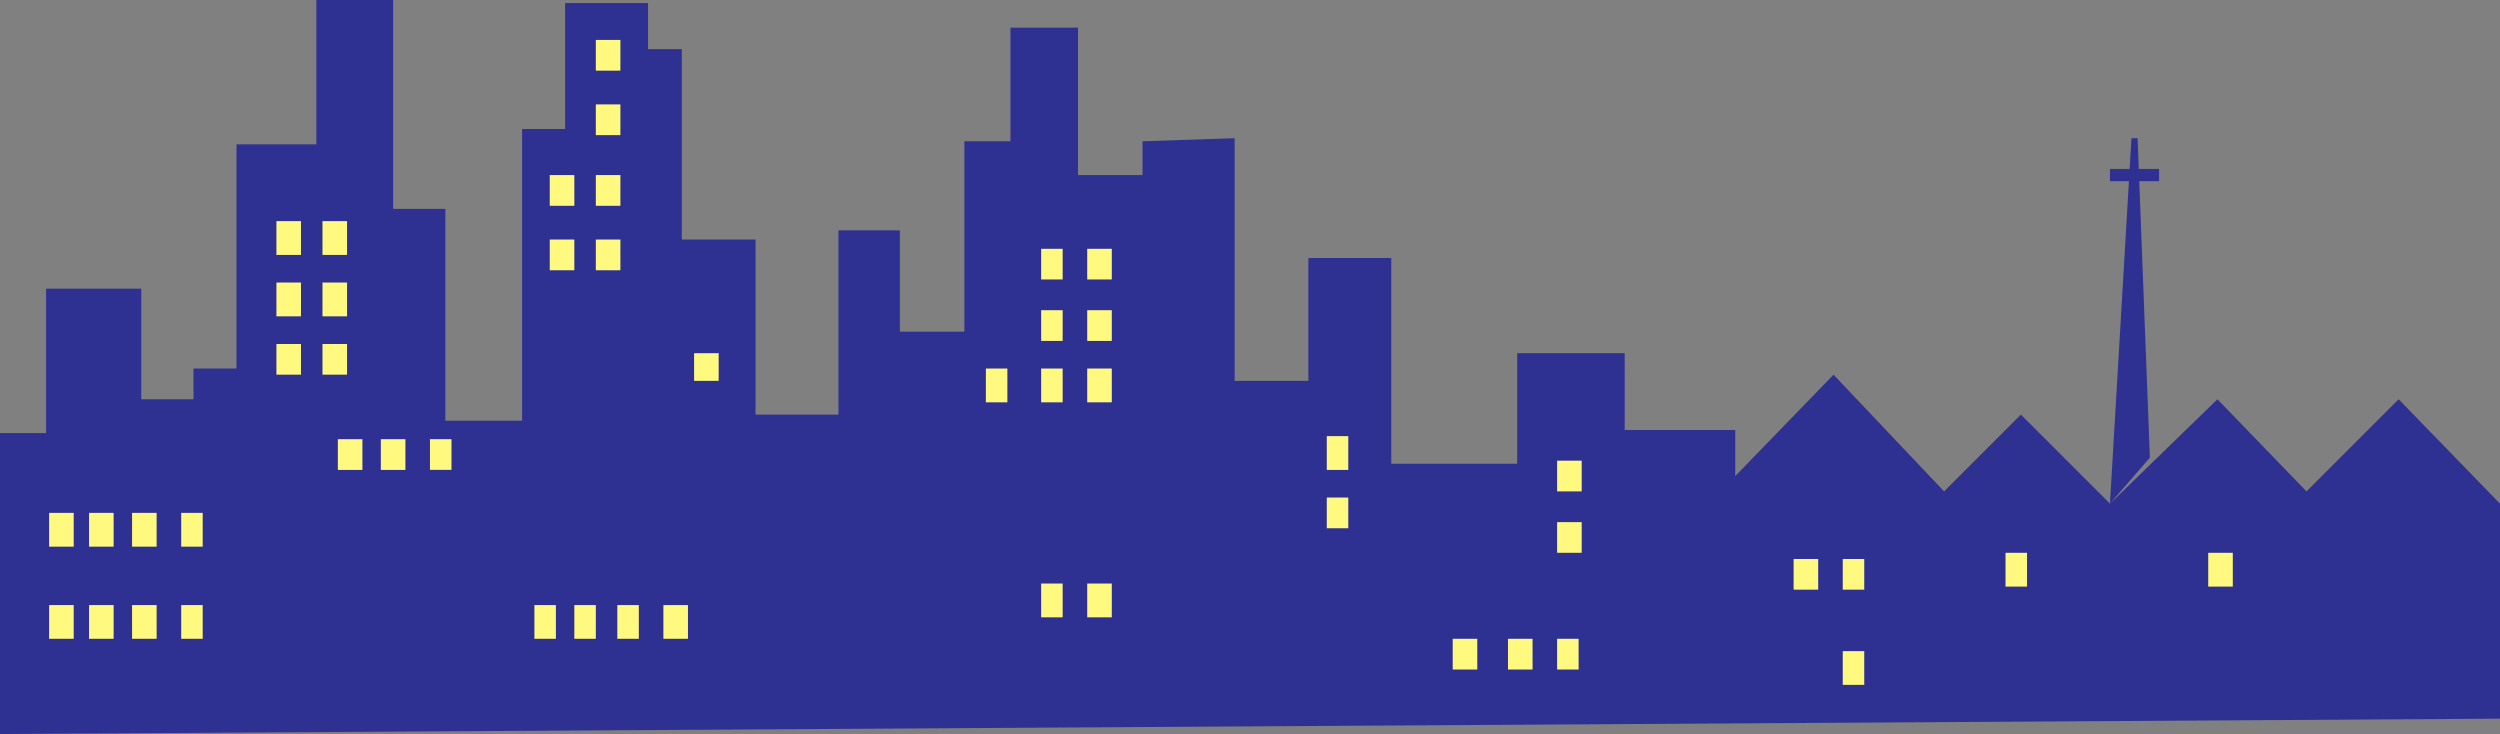 <svg xmlns="http://www.w3.org/2000/svg" width="610.5" height="179.25"><rect width="100%" height="100%" fill="#808080" stroke="none"/><path fill="#2e3192" fill-rule="evenodd" d="M0 179.25v-73.5h11.25V70.5H34.5v27h12.75V90h10.5V35.25h19.5V0H96v51h12.75v51.75h18.75V31.5H138V.75h20.25V12h8.25v46.5h18v42.75h20.25v-45h15V81h15.75V34.5h11.25V6.75h16.5v36H279V34.5l22.5-.75V93h18V63h20.25v50.25h30.75v-27h26.25V105h27v11.25l24-24.75 27 28.5 18.75-18.75L515.25 123l26.25-25.5 21.75 22.5 22.5-22.5L610.5 123v52.5L0 179.25"/><path fill="#fff97f" fill-rule="evenodd" d="M18 133.5v-8.25h-6v8.25h6m9.75 0v-8.25h-6v8.25h6m10.5 0v-8.25h-6v8.25h6m11.25 0v-8.25h-5.25v8.25h5.25m39-18.75v-7.5h-6v7.5h6m10.5 0v-7.5h-6v7.5h6m11.25 0v-7.5H105v7.5h5.25m30-64.5v-7.5h-6v7.5h6m11.25 0v-7.5h-6v7.5h6M140.25 66v-7.5h-6V66h6M495 143.25V135h-5.25v8.25H495m50.25 0V135h-6v8.25h6M246 98.25V90h-5.25v8.25H246M151.5 66v-7.5h-6V66h6m24 27v-6.75h-6V93h6m-24-75.75v-7.5h-6v7.5h6m0 15.75v-7.5h-6V33h6M18 156v-8.25h-6V156h6m9.75 0v-8.25h-6V156h6m10.5 0v-8.25h-6V156h6m11.25 0v-8.25h-5.25V156h5.25m24-93.75V54h-6v8.25h6m11.25 0V54h-6v8.25h6m-11.25 15V69h-6v8.25h6m11.25 0V69h-6v8.25h6M73.5 91.5V84h-6v7.5h6m11.25 0V84h-6v7.5h6M259.5 68.25v-7.5h-5.25v7.5h5.25m12 0v-7.5h-6v7.5h6m-12 15v-7.5h-5.25v7.5h5.25m12 0v-7.5h-6v7.5h6m-12 15V90h-5.25v8.25h5.25m12 0V90h-6v8.25h6m57.75 16.5v-8.25H324v8.25h5.25m0 14.25v-7.5H324v7.5h5.25m57-9v-7.5h-6v7.5h6m0 15v-7.5h-6v7.5h6m-25.5 28.5V156h-6v7.5h6m13.5 0V156h-6v7.5h6m11.25 0V156h-5.25v7.5h5.25M444 144v-7.5h-6v7.5h6m11.25 0v-7.5H450v7.5h5.25m0 23.25V159H450v8.25h5.25m-195.75-16.5v-8.25h-5.25v8.25h5.25m12 0v-8.25h-6v8.25h6M135.75 156v-8.25h-5.25V156h5.25m9.75 0v-8.25h-5.25V156h5.25m10.5 0v-8.25h-5.25V156H156m12 0v-8.25h-6V156h6"/><path fill="#2e3192" fill-rule="evenodd" d="m515.25 123 5.25-89.25h1.5l3 78-9.75 11.25"/><path fill="#2e3192" fill-rule="evenodd" d="M527.25 44.25v-3h-12v3h12"/></svg>
